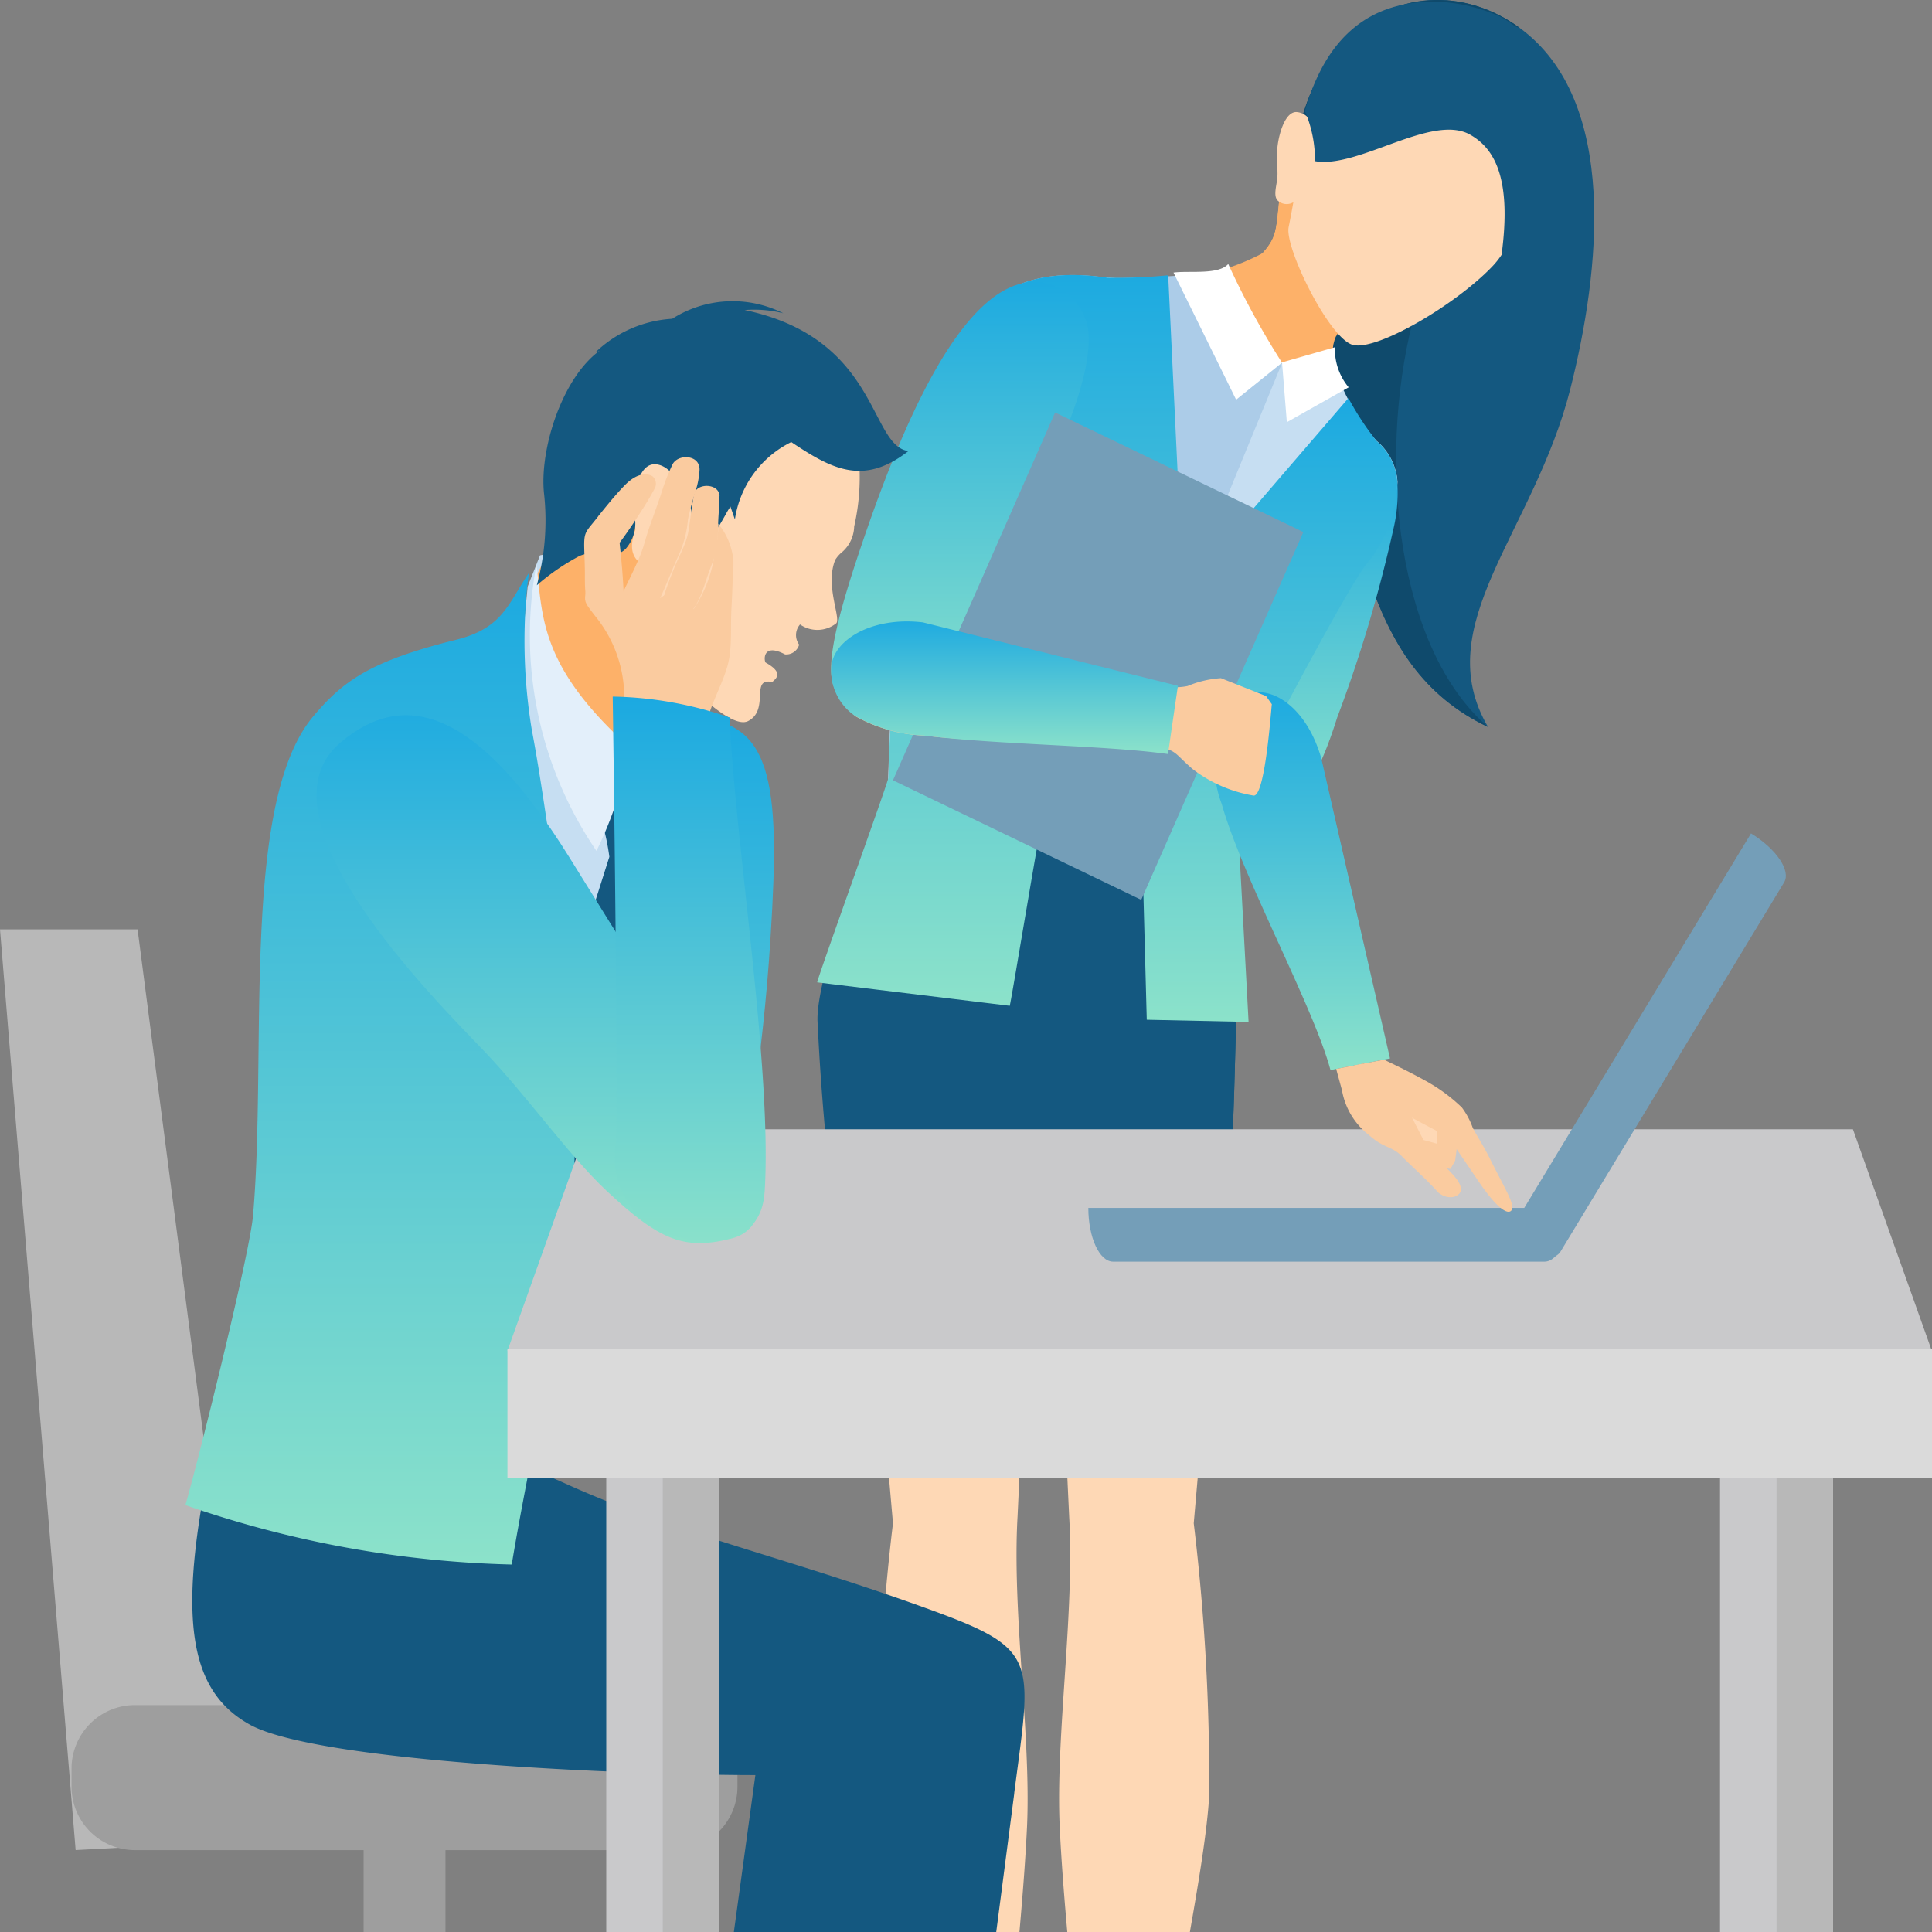 <svg xmlns="http://www.w3.org/2000/svg" xmlns:xlink="http://www.w3.org/1999/xlink" width="60" height="60" viewBox="0 0 60 60">
  <rect x="0" y="0" width="60" height="60" fill="#808080" stroke="none"/>
  <defs>
    <clipPath id="clip-path">
      <rect id="長方形_2783" data-name="長方形 2783" width="60" height="60" transform="translate(360 988)" fill="none"/>
    </clipPath>
    <clipPath id="clip-path-2">
      <rect id="長方形_2837" data-name="長方形 2837" width="60" height="76.537" fill="none"/>
    </clipPath>
    <linearGradient id="linear-gradient" x1="0.5" x2="0.5" y2="1" gradientUnits="objectBoundingBox">
      <stop offset="0" stop-color="#1ba9e1"/>
      <stop offset="1" stop-color="#8ce2ca"/>
    </linearGradient>
  </defs>
  <g id="グループ_3011" data-name="グループ 3011" transform="translate(-360 -988)">
    <g id="マスクグループ_18" data-name="マスクグループ 18" clip-path="url(#clip-path)">
      <g id="グループ_3013" data-name="グループ 3013" transform="translate(360 987.999)">
        <g id="グループ_3012" data-name="グループ 3012" transform="translate(0 0)" clip-path="url(#clip-path-2)">
          <path id="パス_7328" data-name="パス 7328" d="M10.587,13.166l.293,6.228c.174,3-.426,6.82-.293,9.658.184,3.835.834,7.893.657,11.719-.019.423-.028,1.2-.093,1.864-.059.613-.205,1.121-.2,1.413l.741,1.846,2.157.657.476-2.618a6.251,6.251,0,0,0-.308-1.385c-.072-.255-.137-.529-.184-.787a15.558,15.558,0,0,1,.072-5.173c.445-3.019,1.2-6.471,1.323-8.507a66.764,66.764,0,0,0-.479-8.475l.566-6.493Z" transform="translate(22.324 27.702)" fill="#fed8b5" fill-rule="evenodd"/>
          <path id="パス_7329" data-name="パス 7329" d="M10.909,23.1l-.28,2.21,2,2.278,1.083-.009,1.161-2.135-.8-2.7L13.611,25.5l-1.223.025Z" transform="translate(22.454 48.057)" fill="#032747" fill-rule="evenodd"/>
          <path id="パス_7330" data-name="パス 7330" d="M13.458,13.166l-.293,6.228c-.174,3,.426,6.82.293,9.658-.184,3.835-.834,7.893-.657,11.719.019.423.028,1.2.093,1.864.059.613.205,1.121.2,1.413l-.741,1.846-2.157.657-.476-2.618a6.247,6.247,0,0,1,.305-1.385,7.81,7.81,0,0,0,.187-.787,15.558,15.558,0,0,0-.072-5.173c-.445-3.019-1.2-6.471-1.323-8.507a66.763,66.763,0,0,1,.479-8.475l-.566-6.493Z" transform="translate(18.436 27.702)" fill="#fed8b5" fill-rule="evenodd"/>
          <path id="パス_7331" data-name="パス 7331" d="M12.787,23.1l.283,2.21-2,2.278-1.083-.009L8.83,25.447l.8-2.7.454,2.748,1.223.025Z" transform="translate(18.655 48.057)" fill="#05345e" fill-rule="evenodd"/>
          <path id="パス_7332" data-name="パス 7332" d="M10.05,28.815A78.756,78.756,0,0,1,8.157,14.986c-.037-1.426,1.55-5.562,2.188-7.072v0l7.822.4c0,.016,3.035,5.067,2.991,6.639-.075,2.627-.115,6.592-.868,13.863Z" transform="translate(17.231 16.712)" fill="#145880" fill-rule="evenodd"/>
          <path id="パス_7333" data-name="パス 7333" d="M10.861,8.014l1.594.081c0,.016,3.035,5.067,2.991,6.639-.075,2.627-.115,6.592-.865,13.863H11.7l.134-13.125Z" transform="translate(22.944 16.93)" fill="#145880" fill-rule="evenodd"/>
          <path id="パス_7334" data-name="パス 7334" d="M19,22.578c-4.037-1.914-4.068-6.6-5.509-12.055C11.043,1.27,16.533-1.662,19.985.869c3.091,2.263,2.493,7.567,1.569,11.214-1.127,4.445-4.42,7.327-2.552,10.5" transform="translate(27.213 0)" fill="#145880" fill-rule="evenodd"/>
          <path id="パス_7335" data-name="パス 7335" d="M19,22.578c-4.037-1.914-4.068-6.6-5.509-12.055C11.043,1.27,16.533-1.662,19.985.869c-2.7-.956-2.394,5.431-3.318,9.076C15.54,14.393,16.2,20.172,19,22.578" transform="translate(27.213 0)" fill="#0f4a6c" fill-rule="evenodd"/>
          <path id="パス_7336" data-name="パス 7336" d="M15.778,12.706c-.694,2.2-1.307,2.811-2.085,2.82-1.033.016-1.634-1.04-1.482-2.431.162-1.5,1.961-8.609,3.853-8.556.579.016,1.282.068,1.566.647a4.844,4.844,0,0,1-.106,1.671,43.139,43.139,0,0,1-1.746,5.848" transform="translate(25.746 9.589)" fill-rule="evenodd" fill="url(#linear-gradient)"/>
          <path id="パス_7337" data-name="パス 7337" d="M20.494,4.01c-3.464,1.818-6.01-.258-8.4,1.494C9.653,7.3,9.077,15.442,8.859,20.842l7.85.464,2.272-3.153,2.3-1.015,2.064-3.558c2.717-3.1.265-3.38-.486-5.512-.265-.759-.345-1.513.37-2l-1.043-3.71-1.111-.538C20.9,3.254,21,3.44,20.494,4.01" transform="translate(18.715 3.856)" fill="#fdb169" fill-rule="evenodd"/>
          <path id="パス_7338" data-name="パス 7338" d="M13.8,4.01a4.157,4.157,0,0,1-1.771.691A7.963,7.963,0,0,0,16.084,6.59a1.586,1.586,0,0,1,.451-.517l-1.043-3.71-1.111-.538C14.2,3.254,14.309,3.44,13.8,4.01" transform="translate(25.409 3.856)" fill="#fdb169" fill-rule="evenodd"/>
          <path id="パス_7339" data-name="パス 7339" d="M10,7.932A60.182,60.182,0,0,0,8.86,18.844l7.847.467,2.272-3.156,2.3-1.015a34.477,34.477,0,0,1,2.275-3.411,4.64,4.64,0,0,0,1.13-2.615,1.823,1.823,0,0,0-.654-1.279,6.612,6.612,0,0,1-1.32-2.341L21.092,5.41l-2.63,6.175L16.853,9.9a3.289,3.289,0,0,1-.1-.6c-.128-1.6.461-3.67.965-6.505a15.853,15.853,0,0,1-2.045-.025,15.067,15.067,0,0,1-.928,6.6,8.911,8.911,0,0,1-1.771.274l-1.889-.43A2.97,2.97,0,0,1,10,7.932" transform="translate(18.717 5.854)" fill="#c6def2" fill-rule="evenodd"/>
          <path id="パス_7340" data-name="パス 7340" d="M11.378,15.809l.2,7.47,3.162.068-.37-6.882c.414-.825,3.175-6.147,4-7.3a4.109,4.109,0,0,0,.99-2.586A1.819,1.819,0,0,0,18.708,5.3a9.223,9.223,0,0,1-.868-1.326L13.112,9.466Z" transform="translate(24.036 8.391)" fill-rule="evenodd" fill="url(#linear-gradient)"/>
          <path id="パス_7341" data-name="パス 7341" d="M18.741,2.733c-.719.053-2.418.156-3.069.121-2.9-.426-4.342.769-5.217,3.386L9.79,9a71.883,71.883,0,0,0-.931,9.923l4.815.283c.974-3.175,2.173-4.358,4.784-7.274L21.1,5.5Z" transform="translate(18.715 5.774)" fill="#accce8" fill-rule="evenodd"/>
          <path id="パス_7342" data-name="パス 7342" d="M19.054,2.753a15.791,15.791,0,0,1-1.892.075c-2.9-.423-4.342.769-5.22,3.386l-.663,2.764a66.858,66.858,0,0,0-.912,9.372c-.006.14-2.207,6.225-2.213,6.362l5.979.728c.056-.177,1.108-6.62,1.2-6.773l4.146-7.034Z" transform="translate(17.225 5.797)" fill-rule="evenodd" fill="url(#linear-gradient)"/>
          <path id="パス_7343" data-name="パス 7343" d="M14.762,2.818a1.763,1.763,0,0,1,1.516,1.5c.252,2.288-2.7,7.078-3.844,9.5C10.822,16.5,9.71,16.075,9.01,15.9c-.921-.23-1.055-1.111.19-4.8,1.208-3.589,3.178-8.488,5.562-8.276" transform="translate(17.518 5.94)" fill-rule="evenodd" fill="url(#linear-gradient)"/>
          <path id="パス_7344" data-name="パス 7344" d="M20.962,3.949c-.333,1.575-.688,3.193-1.513,4.043-1.155,1.2-3.592,2.624-4.323,2.422s-2.12-3.025-1.989-3.657c.053-.258.1-.514.146-.772a.409.409,0,0,1-.486-.053c-.149-.153-.025-.479-.009-.741s-.04-.535,0-.906c.05-.482.265-1.142.613-1.1a.53.53,0,0,1,.374.215C14.264,1.471,15.161.046,17.887.145c1.911.072,3.611,1.27,3.075,3.8" transform="translate(26.883 0.297)" fill="#fed8b5" fill-rule="evenodd"/>
          <path id="パス_7345" data-name="パス 7345" d="M20.664,4.238a9.608,9.608,0,0,1-1.541,3.673c.342-2.487-.261-3.355-.965-3.76-1.183-.679-3.474,1.058-4.824.819a3.907,3.907,0,0,0-.314-1.556c.507-1.79,1.612-3.489,4.2-3.393a5.379,5.379,0,0,1,1.861.458,3.235,3.235,0,0,1,1.581,3.76" transform="translate(27.505 0.036)" fill="#145880" fill-rule="evenodd"/>
          <path id="パス_7346" data-name="パス 7346" d="M14.435,3.465a1.837,1.837,0,0,0,.426,1.245l-1.92,1.083-.149-1.858Z" transform="translate(27.023 7.32)" fill="#fff" fill-rule="evenodd"/>
          <path id="パス_7347" data-name="パス 7347" d="M13.411,2.634c-.3.349-1.242.2-1.7.268l1.945,3.947L15.082,5.7a24.845,24.845,0,0,1-1.671-3.066" transform="translate(24.733 5.565)" fill="#fff" fill-rule="evenodd"/>
          <path id="パス_7348" data-name="パス 7348" d="M17.56,18.281l-1.849.361c-.526-1.97-2.739-5.992-3.38-8.273a3.149,3.149,0,0,1,.009-2.291,1.436,1.436,0,0,1,.853-1.133c.763-.215,1.79.479,2.232,2.011Z" transform="translate(25.608 14.591)" fill-rule="evenodd" fill="url(#linear-gradient)"/>
          <path id="パス_7349" data-name="パス 7349" d="M21.655,7.829l-7.71-3.713L8.91,15.539l7.71,3.713Z" transform="translate(18.822 8.695)" fill="#749eb8" fill-rule="evenodd"/>
          <path id="パス_7350" data-name="パス 7350" d="M19.192,8.158a3.215,3.215,0,0,1,1.04-.246l1.4.554.181.255c-.031.255-.215,2.92-.576,2.836a4.245,4.245,0,0,1-1.88-.819c-.635-.542-.461-.61-1.382-.738-2.02-.277-4.6-.012-6.956-.305a4.759,4.759,0,0,1-2.138-.6,1.729,1.729,0,0,1-.492-1.516c.1-.784,1-1.506,2.58-1.323,2.064.24,6.586,2.247,8.226,1.9" transform="translate(17.685 13.15)" fill="#facb9f" fill-rule="evenodd"/>
          <path id="パス_7351" data-name="パス 7351" d="M18.754,10.319c-2.02-.277-5.223-.283-7.573-.573A4.769,4.769,0,0,1,9.043,9.14a1.685,1.685,0,0,1-.738-1.584c.1-.787,1.251-1.51,2.836-1.326L19.062,8.2Z" transform="translate(17.519 13.099)" fill-rule="evenodd" fill="url(#linear-gradient)"/>
          <path id="パス_7352" data-name="パス 7352" d="M0,9.273H4.273L7.949,37.566l-5.6.3Z" transform="translate(0 19.591)" fill="#b8b8b8" fill-rule="evenodd"/>
          <rect id="長方形_2831" data-name="長方形 2831" width="2.543" height="18.806" transform="translate(11.292 56.726)" fill="#9e9e9e"/>
          <path id="パス_7353" data-name="パス 7353" d="M2.678,17.013H19.43a1.97,1.97,0,0,1,1.964,1.964v.579a1.967,1.967,0,0,1-1.964,1.961H2.678A1.967,1.967,0,0,1,.714,19.556v-.579a1.97,1.97,0,0,1,1.964-1.964" transform="translate(1.508 35.941)" fill="#9e9e9e" fill-rule="evenodd"/>
          <path id="パス_7354" data-name="パス 7354" d="M3.323,23.8H12.1a1.032,1.032,0,0,1,1.027,1.027v.305A1.03,1.03,0,0,1,12.1,26.155H3.323A1.028,1.028,0,0,1,2.3,25.128v-.305A1.03,1.03,0,0,1,3.323,23.8" transform="translate(4.85 50.27)" fill="#b8b8b8" fill-rule="evenodd"/>
          <path id="パス_7355" data-name="パス 7355" d="M18.73,30.088c-2.132,1.121-6.172-.025-8.279-.383-.722.417-1.868.006-2.3-.115-.959-.268-.719-2.611-.414-4.012a14.361,14.361,0,0,0,.05-3.284l4.031-.725c-.221,2.048-.442,2.751.065,3.67,1.046,1.892,2.948,2.07,4.46,2.5,2.434.691,2.8,1.877,2.387,2.353" transform="translate(15.775 45.565)" fill-rule="evenodd"/>
          <path id="パス_7356" data-name="パス 7356" d="M26.558,26.812,24.419,43.268l-6.838-.962,2.244-16.35c-3.953,0-13.589-.4-15.7-1.566-2.079-1.152-2.313-3.751-.862-9.867l2.565-.853a52.457,52.457,0,0,0,6.7,3.483c3.383,1.544,6.583,2.238,10.863,3.757,3.984,1.416,3.732,1.528,3.165,5.9" transform="translate(4.941 28.881)" fill="#145880" fill-rule="evenodd"/>
          <path id="パス_7357" data-name="パス 7357" d="M18.616,30.076c-2.132,1.121-6.172-.025-8.279-.386-.722.42-2.319.006-2.751-.112-.959-.268-.719-2.611-.414-4.012a14.54,14.54,0,0,0,.05-3.284l4.974-.57c-.224,2.048-.442,2.755.062,3.67,1.046,1.9,2.459,1.914,3.972,2.341,2.434.688,2.8,1.877,2.387,2.353" transform="translate(14.582 45.869)" fill="#212121" fill-rule="evenodd"/>
          <path id="パス_7358" data-name="パス 7358" d="M26.138,26.905,24,43.361,17.164,42.4l2.241-16.35c-3.953,0-13.589-.4-15.7-1.566-2.079-1.152-2.313-3.751-.862-9.867l2.565-.853a52.459,52.459,0,0,0,6.7,3.483c3.383,1.544,6.583,2.238,10.863,3.757,3.984,1.416,3.732,1.528,3.165,5.9" transform="translate(4.054 29.077)" fill="#145880" fill-rule="evenodd"/>
          <path id="パス_7359" data-name="パス 7359" d="M5.666,17.034c-.034,1.908.016,3.85.078,5.4.3,7.265,6.063.349,5.618-.5-.2-1.783.367-3.782.626-8.009.3-4.747.1-6.9-2.73-6.748-3.735.2-3.554,7.881-3.592,9.86" transform="translate(11.945 15.138)" fill-rule="evenodd" fill="url(#linear-gradient)"/>
          <path id="パス_7361" data-name="パス 7361" d="M9.249,5.366l-2.7.545-.383.968-.479,4.89L4.839,28.442l2.546,1.021L10.27,17.128l.672-4.053a9.883,9.883,0,0,0-.012-4.622c-.277-.834-.71-1.192-1.681-3.088" transform="translate(10.222 11.336)" fill="#c6def2" fill-rule="evenodd"/>
          <path id="パス_7362" data-name="パス 7362" d="M12.536,5.708c-.669.965-.806,1.734-2.272,2.1-2.689.666-3.526,1.289-4.448,2.384-2.263,2.692-1.426,10.442-1.868,15.5-.1,1.177-1.656,7.442-2.1,8.992a33.212,33.212,0,0,0,10.134,1.846c.675-4.093,2.216-10.421,2.088-14.573-.059-1.864-1-8.945-1.46-11.323a16.93,16.93,0,0,1-.162-4.317,4.326,4.326,0,0,1,.084-.607" transform="translate(3.91 12.059)" fill-rule="evenodd" fill="url(#linear-gradient)"/>
          <path id="パス_7363" data-name="パス 7363" d="M5.354,8.222,5.329,9.909,7.6,13.964l.921-.6c1.768-2.652,1.569-2.509,2.425-5.643L6.891,4.608A21.856,21.856,0,0,1,5.354,8.222" transform="translate(11.258 9.735)" fill="#fdb169" fill-rule="evenodd"/>
          <path id="パス_7364" data-name="パス 7364" d="M7.368,7.495l-.8,2.151a7.02,7.02,0,0,1,.277,1.236L6.11,13.2c-.265,3-.336,6.471-.392,9.026l.258.19c.691-3.225,1.111-5.774,1.755-9.057l.09-2.141c.23-.84.5-1.438.517-1.547a5.031,5.031,0,0,0-.716-2.229Z" transform="translate(12.079 15.728)" fill="#145880" fill-rule="evenodd"/>
          <path id="パス_7365" data-name="パス 7365" d="M8.39,11.32a11.424,11.424,0,0,1-1.033,3.212,11.866,11.866,0,0,1-1.861-8.9c.19,1.659.112,3.181,2.895,5.69" transform="translate(11.166 11.894)" fill="#e3effa" fill-rule="evenodd"/>
          <path id="パス_7366" data-name="パス 7366" d="M6.26,9.33A13.35,13.35,0,0,0,8.137,6.56l.081,1.594a10.772,10.772,0,0,1-1.015,3.5A7.769,7.769,0,0,0,6.26,9.33" transform="translate(13.224 13.858)" fill="#e3effa" fill-rule="evenodd"/>
          <path id="パス_7367" data-name="パス 7367" d="M11.6,12.71a.5.5,0,0,0-.028.626.418.418,0,0,1-.436.305c-.725-.383-.657.224-.6.255.52.293.367.464.2.6-.168-.031-.265,0-.311.072-.156.218.078.875-.436,1.142-.623.321-2.412-1.678-3.249-2.605-.691-.766-.171-1.245.3-2.135-.517-.131-.837-.43-.551-1.208a11.857,11.857,0,0,1-.2-3.169S9.526,3.152,9.634,3.164,12.759,4.87,12.759,4.87c.137.766.535,1.584.647,2.459a6.9,6.9,0,0,1-.125,2.338,1.092,1.092,0,0,1-.355.778,1.011,1.011,0,0,0-.233.258c-.317.781.168,1.768.037,1.967a.943.943,0,0,1-1.13.04" transform="translate(13.246 6.684)" fill="#fed8b5" fill-rule="evenodd"/>
          <path id="パス_7368" data-name="パス 7368" d="M14.18,7.164a1.258,1.258,0,0,0-1.566-.317c-.209.131-1.41,2.839-1.93,3.386L10.348,9.9c-.162-.594-.582-1.989-1.295-2.048-.545-.044-.728.918-.647,1.684a1.2,1.2,0,0,1-.286.937c-.408.4-.753-.04-1.429.221a7.006,7.006,0,0,0-1.335.915,7.65,7.65,0,0,0,.23-2.8c-.2-1.6.831-4.544,2.481-4.818,1.821-.623,3.246-1.257,4.681-.607,4.2,1.9,1.675,4.006,1.432,3.782" transform="translate(11.315 6.568)" fill="#145880" fill-rule="evenodd"/>
          <path id="パス_7369" data-name="パス 7369" d="M12.908,7.376c1.248.831,2.235,1.382,3.645.283-1.22-.165-.906-3.5-5.086-4.379a3.71,3.71,0,0,1,1.2.1,3.492,3.492,0,0,0-3.449.171A3.761,3.761,0,0,0,6.826,4.6a3.062,3.062,0,0,1,.744-.184A4.215,4.215,0,0,0,5.529,7.874c-.068.959.252,1.671.171,2.68A2.215,2.215,0,0,0,7.1,9.7c-.349-.887.9-2.2,2.057-2.132.722.293.638,1.015.641,1.687a3.27,3.27,0,0,0,.345,1.45c.255-.084.283-.492.881-1.323l.14.4a3.2,3.2,0,0,1,1.746-2.4" transform="translate(11.659 6.35)" fill="#145880" fill-rule="evenodd"/>
          <path id="パス_7370" data-name="パス 7370" d="M7.519,11.268h39.33L49.3,18.15H5.063Z" transform="translate(10.695 23.804)" fill="#c9c9cb" fill-rule="evenodd"/>
          <rect id="長方形_2832" data-name="長方形 2832" width="3.511" height="31.524" transform="translate(18.828 45.013)" fill="#c9c9cb"/>
          <rect id="長方形_2833" data-name="長方形 2833" width="1.755" height="31.524" transform="translate(20.583 45.013)" fill="#b8b8b8"/>
          <rect id="長方形_2834" data-name="長方形 2834" width="3.511" height="31.524" transform="translate(53.417 45.013)" fill="#c9c9cb"/>
          <rect id="長方形_2835" data-name="長方形 2835" width="1.755" height="31.524" transform="translate(55.172 45.013)" fill="#b8b8b8"/>
          <rect id="長方形_2836" data-name="長方形 2836" width="44.241" height="4.009" transform="translate(15.759 41.882)" fill="#dadada"/>
          <path id="パス_7371" data-name="パス 7371" d="M25.8,12.053h0c0,.918-.345,1.668-.772,1.668h-13.4c-.423,0-.769-.75-.769-1.668Z" transform="translate(22.94 25.462)" fill="#749eb8" fill-rule="evenodd"/>
          <path id="パス_7372" data-name="パス 7372" d="M22.725,8.316h0c.784.476,1.248,1.161,1.027,1.522L16.811,21.3c-.221.361-1.043.268-1.824-.205h0Z" transform="translate(31.654 17.568)" fill="#749eb8" fill-rule="evenodd"/>
          <path id="パス_7373" data-name="パス 7373" d="M8.352,17.555c1.36,1.426,2.636,3.246,3.81,4.348,1.65,1.55,2.422,1.858,3.884,1.485,1.939-.495.324-4.1-.616-5.142-.4-.159-1.363-1.79-4.423-6.7C8.237,7.1,5.974,6.223,3.892,7.994c-2.758,2.347,3.05,8.08,4.46,9.562" transform="translate(6.672 15.076)" fill-rule="evenodd" fill="url(#linear-gradient)"/>
          <g id="グループ_3014" data-name="グループ 3014" transform="translate(18.14 14.199)">
            <path id="パス_7374" data-name="パス 7374" d="M6.263,6.037c.134-.162.5-.632.828-.965.361-.37.672-.392.859-.28a.305.305,0,0,1,.075.37,9.457,9.457,0,0,1-.495.825c-.162.255-.361.548-.6.872.081.728.124,1.329.149,2.076l-.763.1c-.495-.106-.461-.719-.464-1.211,0-.246-.012-.5-.019-.747-.016-.591.037-.529.433-1.04" transform="translate(-5.828 -4.2)" fill="#facb9f" fill-rule="evenodd"/>
            <path id="パス_7375" data-name="パス 7375" d="M6.19,9.016c.056-.261.554-1.092.744-1.724.056-.184.106-.364.165-.532.137-.4.289-.791.414-1.192A6.167,6.167,0,0,1,7.818,4.8c.159-.355.9-.33.843.2a2.62,2.62,0,0,1-.109.576c-.09.3-.187.61-.249.924a3.355,3.355,0,0,1-.258,1.04c-.23.492-.476,1.164-.756,1.721-.131.258-1.2.243-1.1-.243" transform="translate(-5.079 -4.562)" fill="#facb9f" fill-rule="evenodd"/>
            <path id="パス_7376" data-name="パス 7376" d="M8.39,5.164c0,.215-.016.383-.031.629-.019.3-.012.626-.037.89a.8.8,0,0,1-.062.308c-.072.2-.19.486-.283.778C7.774,8.4,7.515,9.064,6.9,9c-.545-.059-.221-.84.09-1.619.125-.314.3-.613.4-.965.065-.233.137-.974.215-1.323s.781-.333.787.072" transform="translate(-4.186 -3.953)" fill="#facb9f" fill-rule="evenodd"/>
            <path id="パス_7377" data-name="パス 7377" d="M9.851,6.223a4.325,4.325,0,0,0,.124-1,2.108,2.108,0,0,1,.47,1.149,4.056,4.056,0,0,1-.025.526c0,.261-.019.626-.034.909-.034.563.012,1.061-.068,1.572-.1.626-.514,1.282-.679,1.933-1.5-.053-1.323.436-2.624-.134A3.982,3.982,0,0,0,6.16,8.1c-.42-.545-.33-.417-.271-1.04L6.9,7.39l1.245.159.582-.4.482.725a4.1,4.1,0,0,0,.644-1.653" transform="translate(-5.808 -3.156)" fill="#facb9f" fill-rule="evenodd"/>
          </g>
          <path id="パス_7378" data-name="パス 7378" d="M10.832,22.339c.243-3.8-.924-10.9-1.086-14.738a11.588,11.588,0,0,0-3.632-.651s.159,10.542.109,13.82A2.593,2.593,0,0,0,7.3,23.4c1.13.629,3.405.9,3.53-1.058" transform="translate(12.914 14.684)" fill-rule="evenodd" fill="url(#linear-gradient)"/>
          <path id="パス_7379" data-name="パス 7379" d="M16.772,12.637l-.121.928-.146.258-.831-.14-.691-.579-1.089-.847-.383-.825s.464-.75.514-.787a5.991,5.991,0,0,1,1.2.286c.053.047,1.587,1.712,1.544,1.706" transform="translate(28.54 22.481)" fill="#facb9f" fill-rule="evenodd"/>
          <path id="パス_7380" data-name="パス 7380" d="M14.968,11.631l.025.075,0,.374-.43-.118-.532-.728.448-.137Z" transform="translate(29.634 23.44)" fill="#fed8b5" fill-rule="evenodd"/>
          <path id="パス_7381" data-name="パス 7381" d="M15.855,11.283a5.252,5.252,0,0,1,1.033.775,2.376,2.376,0,0,1,.336.626c.128.255.333.554.563,1.018.454.912.791,1.426.626,1.569-.128.112-.464-.121-.987-.89l-.884-1.3c-.165-.087-.311-.23-.507-.333s-.451-.24-.679-.361L13.5,10.816l.05-.065.921-.177c.5.24.909.442,1.388.71" transform="translate(28.511 22.336)" fill="#facb9f" fill-rule="evenodd"/>
          <path id="パス_7382" data-name="パス 7382" d="M15.472,11.859l.672,1.317c.461.61,1.021.946,1.064,1.313.028.243-.377.408-.725.106-.23-.286-.94-.924-1.1-1.1-.324-.333-.557-.246-1.018-.657a2.245,2.245,0,0,1-.85-1.4l-.181-.663.825-.162c.383.37,1.31,1.267,1.317,1.245" transform="translate(28.162 22.423)" fill="#facb9f" fill-rule="evenodd"/>
        </g>
      </g>
    </g>
  </g>
</svg>
